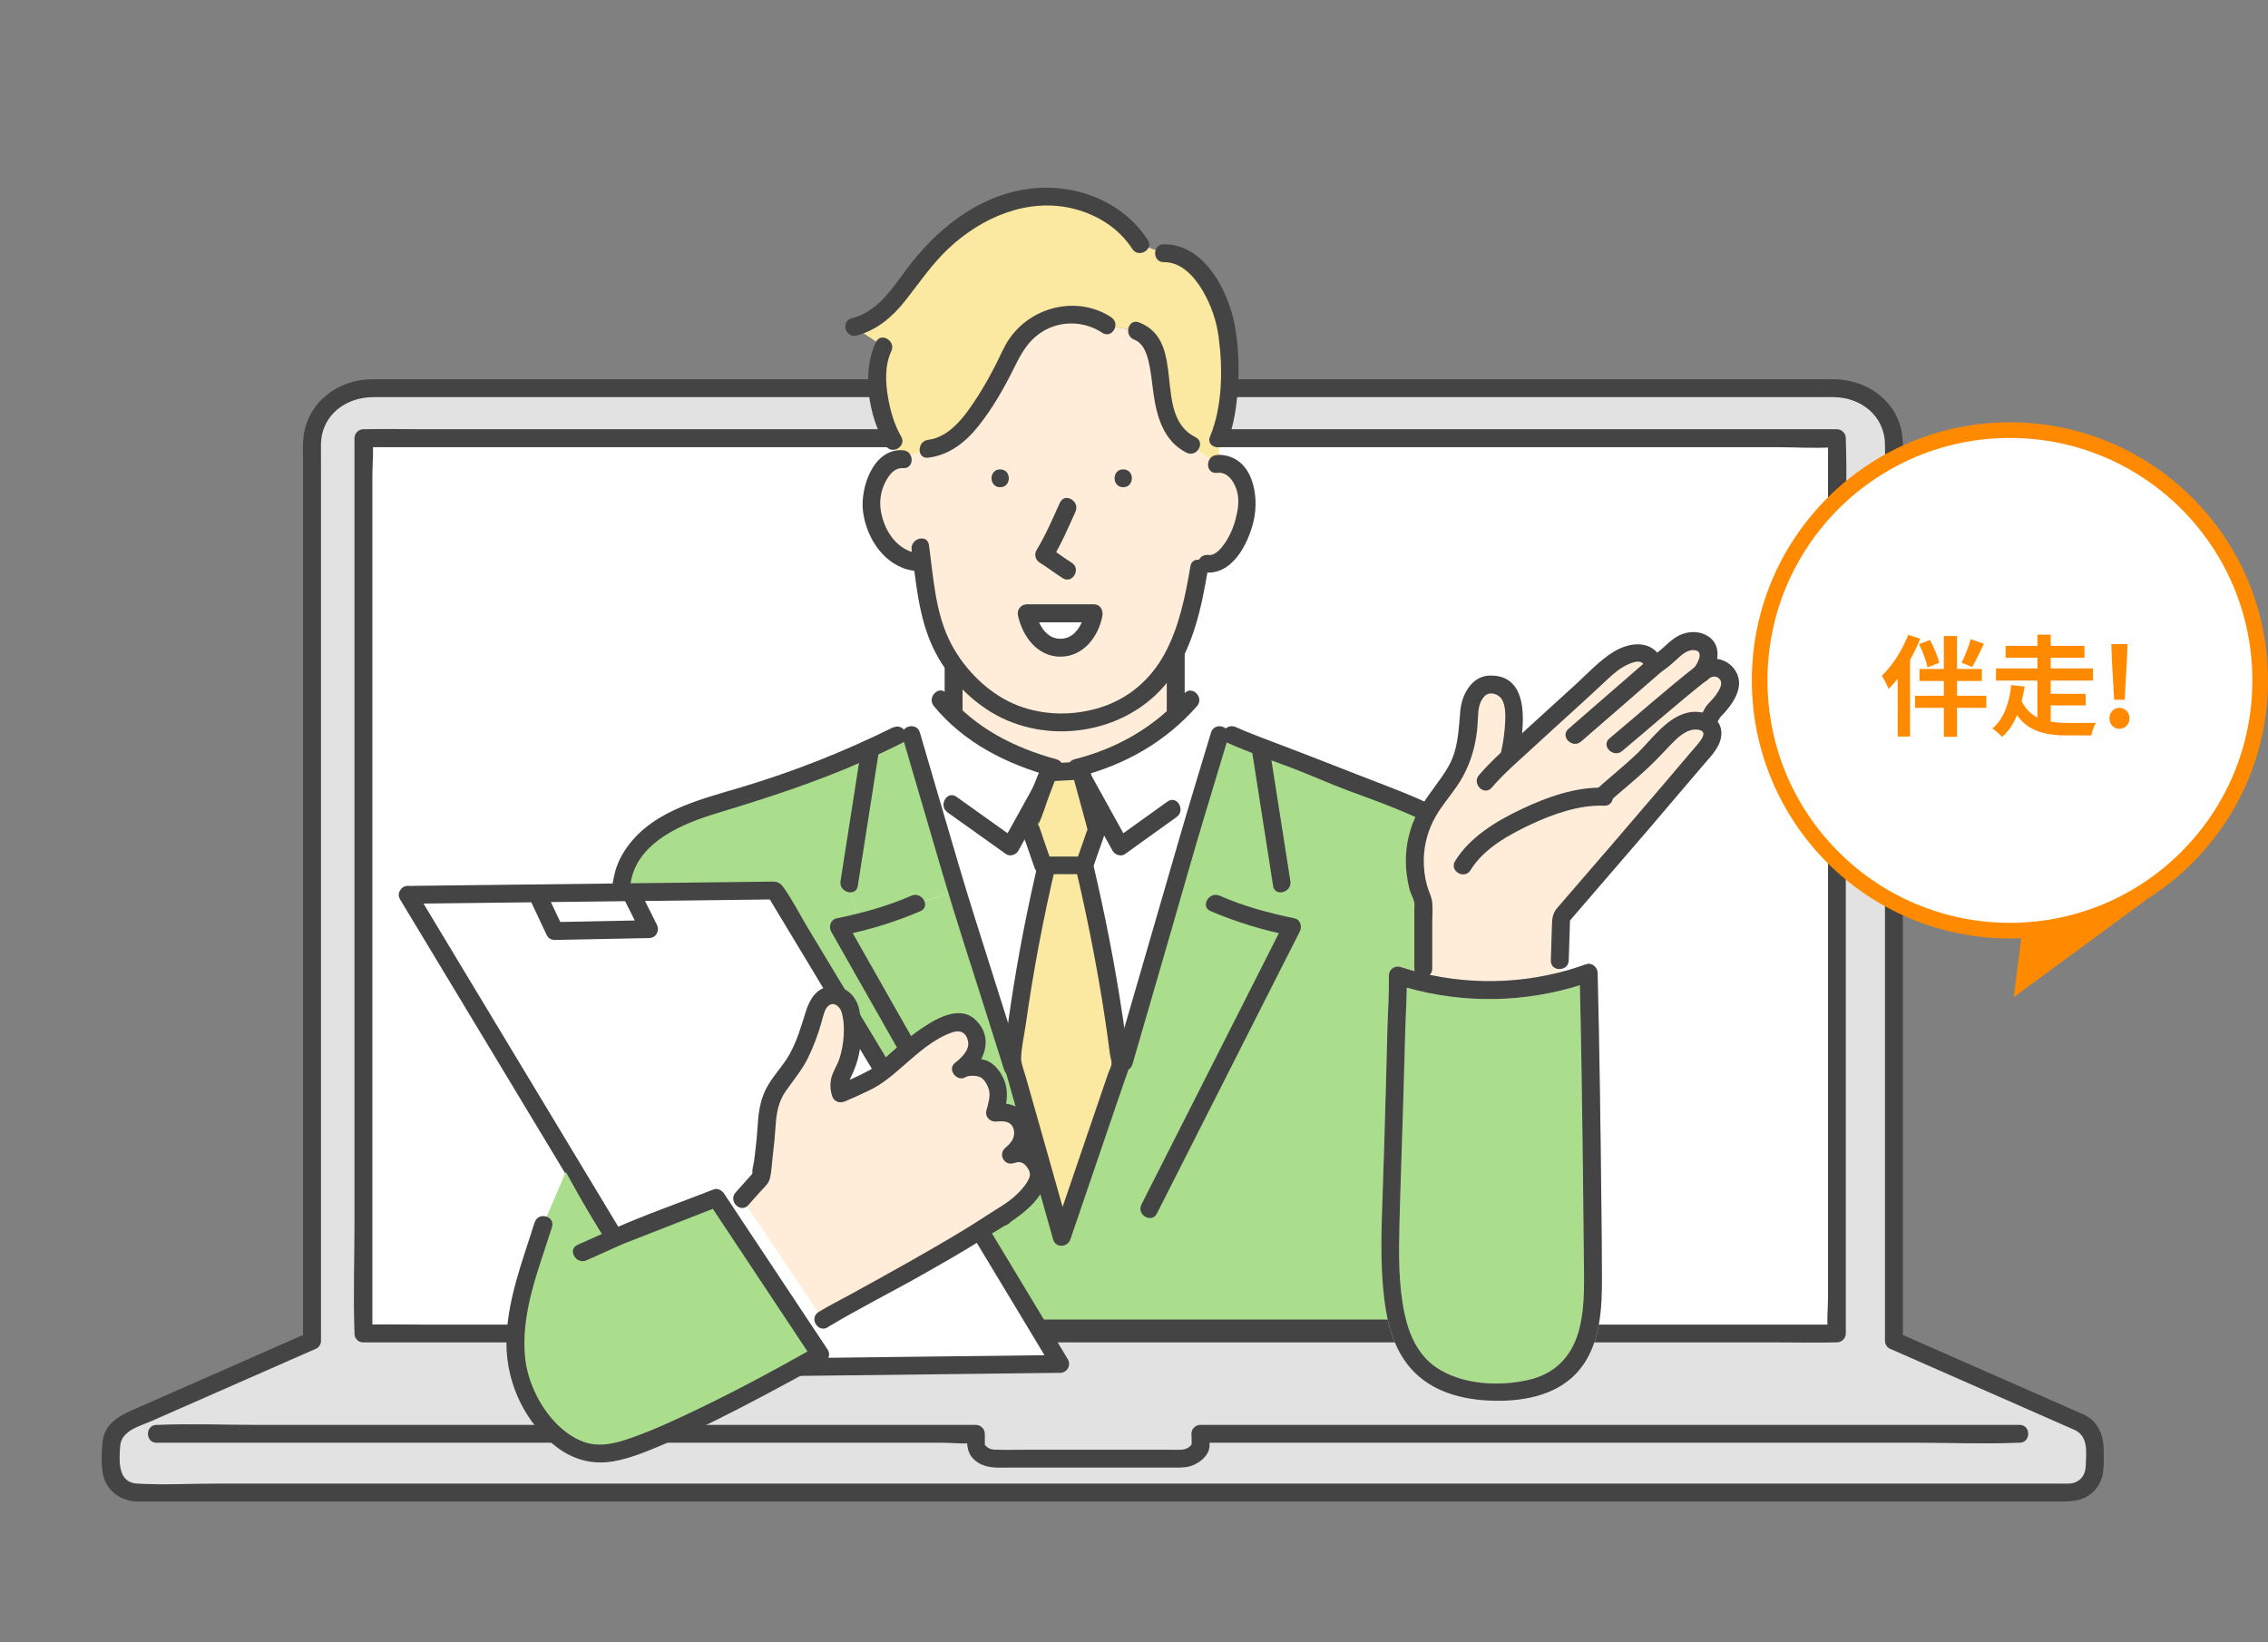 <svg width="290" height="210" viewBox="0 0 290 210" fill="none" xmlns="http://www.w3.org/2000/svg">
<rect x="0" y="0" width="290" height="210" fill="#808080" stroke="none"/>
<mask id="mask0_1425_497" style="mask-type:alpha" maskUnits="userSpaceOnUse" x="0" y="0" width="290" height="210">
<rect width="290" height="210" fill="#D9D9D9"/>
</mask>
<g mask="url(#mask0_1425_497)">
</g>
<g clip-path="url(#clip0_1425_497)">
<path d="M265.919 181.89L242.159 171.441V56.76C242.159 52.812 238.861 49.63 234.793 49.63H47.267C43.199 49.63 39.9 52.822 39.9 56.76V171.433L16.147 181.882C15.573 182.134 15.085 182.547 14.743 183.071C14.401 183.595 14.219 184.207 14.219 184.832V187.619C14.219 188.475 14.559 189.295 15.165 189.9C15.771 190.505 16.593 190.845 17.45 190.845H264.616C265.473 190.845 266.295 190.505 266.901 189.9C267.507 189.295 267.847 188.475 267.847 187.619V184.841C267.847 184.215 267.665 183.603 267.323 183.079C266.98 182.555 266.493 182.142 265.919 181.89Z" fill="#E2E2E2"/>
<path d="M266.5 180.902L245.707 171.758L242.747 170.455L243.313 171.442V59.089C243.313 57.776 243.4 56.404 243.14 55.109C242.307 51.003 238.497 48.513 234.474 48.495C231.407 48.48 228.34 48.495 225.275 48.495H50.54C49.541 48.495 48.544 48.495 47.546 48.495C43.192 48.518 39.309 51.456 38.801 55.914C38.678 57.011 38.747 58.148 38.747 59.249V171.44L39.313 170.453L25.823 176.388L17.636 179.994C15.449 180.956 13.263 181.844 13.08 184.67C13.001 185.96 12.897 187.532 13.232 188.789C13.746 190.717 15.51 191.919 17.453 191.997C17.684 191.997 17.919 191.997 18.152 191.997H262.879C264.803 191.997 266.652 192.07 268.035 190.335C269.14 188.955 268.995 187.286 268.995 185.632C268.995 183.625 268.416 181.866 266.496 180.898C265.182 180.235 264.022 182.207 265.338 182.872C267.071 183.747 266.742 185.744 266.7 187.394C266.667 188.679 265.932 189.618 264.591 189.705C264.33 189.722 264.062 189.705 263.799 189.705H27.876C24.453 189.705 20.965 189.901 17.546 189.705C15.027 189.562 15.237 186.817 15.362 184.942C15.497 182.922 17.794 182.401 19.372 181.706L36.5 174.175L40.475 172.427C40.65 172.329 40.794 172.185 40.894 172.011C40.994 171.838 41.046 171.641 41.044 171.44V59.582C41.044 58.644 41.025 57.711 41.044 56.77C41.119 53.06 44.225 50.789 47.723 50.781C50.886 50.77 54.051 50.781 57.214 50.781H231.188C232.259 50.781 233.329 50.781 234.397 50.781C237.891 50.781 240.945 53.106 241.023 56.78C241.095 60.276 241.023 63.78 241.023 67.275V171.44C241.02 171.64 241.072 171.837 241.171 172.011C241.271 172.184 241.415 172.328 241.589 172.427L262.382 181.571L265.342 182.874C266.679 183.465 267.847 181.494 266.5 180.902Z" fill="#444444"/>
<path d="M234.878 56.037H46.461V170.506H234.878V56.037Z" fill="white"/>
<path d="M46.46 171.651H227.208C229.658 171.651 232.115 171.705 234.566 171.651H234.872C235.175 171.646 235.463 171.525 235.677 171.311C235.891 171.098 236.013 170.809 236.017 170.508V70.087C236.017 65.48 236.186 60.839 236.017 56.234C236.017 56.17 236.017 56.103 236.017 56.026C236.013 55.725 235.891 55.436 235.677 55.223C235.463 55.01 235.175 54.888 234.872 54.883H54.139C51.688 54.883 49.231 54.829 46.78 54.883H46.47C46.168 54.888 45.879 55.01 45.665 55.223C45.451 55.436 45.329 55.725 45.325 56.026V156.457C45.325 161.065 45.156 165.705 45.325 170.31C45.325 170.375 45.325 170.441 45.325 170.518C45.325 171.989 47.615 171.992 47.615 170.518V60.709C47.615 59.266 47.803 57.681 47.615 56.245C47.611 56.175 47.611 56.106 47.615 56.037L46.47 57.18H227.218C229.644 57.18 232.155 57.365 234.577 57.18C234.679 57.18 234.785 57.18 234.887 57.18L233.742 56.037V165.846C233.742 167.289 233.554 168.876 233.742 170.31C233.746 170.379 233.746 170.449 233.742 170.518L234.887 169.375H54.139C51.688 169.375 49.231 169.319 46.78 169.375H46.47C44.977 169.365 44.977 171.651 46.46 171.651Z" fill="#444444"/>
<path d="M20.028 184.479H120.477C121.78 184.479 123.298 184.687 124.589 184.479C124.65 184.475 124.711 184.475 124.772 184.479L123.627 183.336C123.627 184.918 123.627 186.177 125.174 187.092C126.38 187.802 127.808 187.657 129.149 187.657H149.815C150.625 187.657 151.456 187.707 152.243 187.464C153.202 187.167 154.325 186.358 154.589 185.329C154.747 184.706 154.631 183.968 154.631 183.336L153.486 184.479H244.893C249.266 184.479 253.676 184.662 258.042 184.479H258.232C259.706 184.479 259.708 182.194 258.232 182.194H153.486C153.183 182.198 152.894 182.32 152.681 182.533C152.467 182.746 152.345 183.035 152.341 183.336C152.341 183.829 152.422 184.396 152.341 184.878C152.293 185.169 152.403 184.671 152.363 184.708C152.239 184.868 152.092 185.008 151.926 185.124C151.63 185.288 151.297 185.375 150.958 185.375C150.519 185.404 150.067 185.375 149.625 185.375H131.554C130.207 185.375 128.847 185.408 127.508 185.375C127.375 185.378 127.242 185.373 127.109 185.361C126.834 185.343 126.568 185.262 126.33 185.124C126.247 185.07 125.72 184.531 125.913 184.851C126.02 185.03 125.913 184.933 125.926 184.723C125.938 184.513 125.926 184.363 125.926 184.186V183.341C125.922 183.039 125.8 182.751 125.586 182.537C125.372 182.324 125.083 182.202 124.781 182.198H32.973C28.732 182.198 24.449 182.021 20.209 182.198C20.149 182.198 20.089 182.198 20.028 182.198C18.554 182.198 18.552 184.484 20.028 184.484V184.479Z" fill="#444444"/>
<path d="M150.338 76.131H121.938V100.134H150.338V76.131Z" fill="#FFEDD9"/>
<path d="M121.936 101.276H150.335C150.638 101.272 150.926 101.15 151.14 100.936C151.354 100.723 151.476 100.435 151.48 100.133V76.13C151.476 75.829 151.354 75.54 151.14 75.327C150.926 75.113 150.638 74.992 150.335 74.987H121.934C121.632 74.992 121.343 75.113 121.129 75.327C120.915 75.54 120.793 75.829 120.789 76.13V100.133C120.789 101.604 123.079 101.606 123.079 100.133V76.13L121.934 77.273H150.335L149.19 76.13V100.133L150.335 98.99H121.934C120.462 98.99 120.46 101.276 121.936 101.276Z" fill="#444444"/>
<path d="M136.254 97.732C124.802 97.732 120.45 89.503 120.45 89.503L116.785 94.075L131.902 163.797L143.812 164.483L157.096 97.275L152.286 89.503C152.286 89.503 147.706 97.732 136.254 97.732Z" fill="white"/>
<path d="M184.816 105.191C180.052 102.334 172.783 100.204 169.579 98.761C165.912 97.099 161.106 95.615 157.439 93.961H155.955L152.819 104.352L136.37 158.876L135.614 159.099L134.092 153.903L128.297 155.595L107.267 118.506C107.267 118.506 108.298 118.298 109.795 117.916L108.587 112.961L111.234 96.064L111.088 95.742C105.716 98.195 100.175 100.261 94.508 101.924C91.486 102.81 88.396 103.587 85.638 105.116C82.879 106.646 80.432 109.023 79.637 112.064L70.184 169.836H193.534L190.43 114.287C190.038 111.384 187.346 106.71 184.816 105.191Z" fill="#AADE8C"/>
<path d="M155.933 59.299C155.811 59.299 155.689 59.308 155.569 59.326L152.293 56.895C146.499 54.129 150.278 44.071 145.328 42.321L141.526 41.56C138.693 39.611 134.568 39.796 131.919 41.99C130.027 43.562 129.825 44.145 128.771 46.282C127.563 48.734 126.235 51.134 124.58 53.314C123.093 55.274 121.129 57.155 118.679 57.381L115.164 58.691C115.044 58.691 114.925 58.702 114.808 58.724C113.063 59.029 111.791 61.535 111.52 63.036C110.883 66.569 113.167 71.349 117.038 71.86L117.9 71.754C118.525 76.6 118.968 80.667 121.608 84.539C122.845 86.298 124.341 87.86 126.045 89.173C130.687 92.851 137.458 93.267 142.807 90.881C144.93 89.952 146.795 88.52 148.237 86.708C151.094 83.142 152.402 78.229 153.318 72.699L154.236 72.061C157.282 72.633 160.016 66.484 159.377 62.938C159.083 61.355 157.815 59.275 155.933 59.299ZM127.888 62.3C126.412 62.3 126.414 60.014 127.888 60.014C129.362 60.014 129.362 62.3 127.888 62.3ZM131.276 78.416H139.859C138.886 84.167 132.475 84.399 131.276 78.416ZM143.623 62.3C142.149 62.3 142.151 60.014 143.623 60.014C145.095 60.014 145.099 62.3 143.623 62.3Z" fill="#FFEDD9"/>
<path d="M156.324 40.05C154.984 36.01 152.293 32.255 148.812 32.377L145.774 31.259C142.651 26.297 136.015 24.175 130.301 25.526C125.479 26.665 121.764 29.343 118.504 33.007C115.564 36.316 113.765 40.717 109.211 41.808L112.99 44.323C111.226 47.843 112.738 53.882 114.239 56.393L114.797 58.724C114.915 58.703 115.034 58.692 115.153 58.691L118.689 57.384C121.14 57.157 123.103 55.277 124.59 53.317C126.245 51.137 127.574 48.745 128.781 46.285C129.835 44.148 130.031 43.564 131.93 41.993C134.578 39.799 138.703 39.614 141.537 41.563L145.339 42.324C150.288 44.073 146.509 54.132 152.304 56.898L155.579 59.329C155.7 59.311 155.821 59.302 155.943 59.302L155.831 56.145C157.501 52.232 157.663 44.084 156.324 40.05Z" fill="#FBE9A1"/>
<path d="M143.62 60.015C142.148 60.015 142.146 62.301 143.62 62.301C145.095 62.301 145.099 60.015 143.62 60.015Z" fill="#444444"/>
<path d="M122.379 113.97L117.113 115.51C114.789 116.549 111.961 117.38 109.933 117.893L109.786 117.931C108.288 118.313 107.258 118.521 107.258 118.521L128.288 155.61L134.083 153.918L128.8 135.894L122.379 113.97Z" fill="#AADE8C"/>
<path d="M127.888 60.015C126.413 60.015 126.411 62.301 127.888 62.301C129.364 62.301 129.364 60.015 127.888 60.015Z" fill="#444444"/>
<path d="M116.516 93.959L114.771 93.986C113.549 94.594 112.319 95.182 111.079 95.75L111.225 96.073L108.578 112.97L109.786 117.924L109.934 117.887C111.962 117.365 114.79 116.542 117.113 115.503L122.379 113.963L119.331 103.573L116.516 93.959Z" fill="#AADE8C"/>
<path d="M116.561 70.278C117.142 74.507 117.446 78.842 119.28 82.766C121.044 86.536 124.367 90.014 128.136 91.823C135.486 95.345 145.018 93.265 149.776 86.556C152.57 82.618 153.632 77.677 154.421 73.005C154.665 71.567 152.458 70.947 152.212 72.398C151.571 76.201 150.784 80.137 148.935 83.564C147.15 86.868 144.344 89.312 140.737 90.451C137.314 91.534 133.541 91.515 130.174 90.226C126.564 88.844 123.418 85.738 121.637 82.354C119.588 78.481 119.366 73.927 118.779 69.678C118.57 68.223 116.372 68.846 116.571 70.284L116.561 70.278Z" fill="#444444"/>
<path d="M135.529 64.265C134.605 66.324 133.695 68.44 132.522 70.374C132.375 70.638 132.336 70.948 132.414 71.24C132.492 71.531 132.68 71.781 132.939 71.937C133.944 72.561 134.879 73.298 135.883 73.928C137.132 74.716 138.284 72.737 137.039 71.956C136.035 71.332 135.1 70.595 134.096 69.965L134.513 71.528C135.685 69.593 136.595 67.478 137.52 65.418C138.117 64.086 136.145 62.924 135.542 64.265H135.529Z" fill="#444444"/>
<path d="M115.471 57.573C111.652 57.29 109.965 62.388 110.351 65.416C110.788 68.838 113.105 72.394 116.73 72.966C118.173 73.192 118.794 70.989 117.34 70.761C114.754 70.345 113.161 68.032 112.685 65.594C112.445 64.48 112.532 63.321 112.935 62.255C113.351 61.189 114.165 59.761 115.471 59.859C116.943 59.969 116.928 57.681 115.471 57.573Z" fill="#444444"/>
<path d="M155.568 60.471L155.932 60.444C156.234 60.438 156.522 60.315 156.735 60.102C156.948 59.889 157.071 59.602 157.077 59.301L155.932 60.444C157.2 60.494 157.981 61.92 158.223 63.017C158.464 64.114 158.289 65.236 158.014 66.28C157.731 67.447 157.237 68.553 156.557 69.544C156.151 70.114 155.358 71.082 154.539 70.964C153.098 70.756 152.476 72.959 153.931 73.169C157.523 73.686 159.601 69.555 160.292 66.633C161.067 63.345 160.167 58.32 155.932 58.158C155.63 58.161 155.34 58.283 155.126 58.497C154.912 58.71 154.79 58.999 154.787 59.301L155.932 58.158L155.568 58.185C154.11 58.295 154.096 60.581 155.568 60.471Z" fill="#444444"/>
<path d="M119.409 90.287C123.267 94.974 128.681 97.7 134.465 99.292C135.887 99.685 136.495 97.48 135.073 97.089C129.641 95.591 124.662 93.074 121.029 88.67C120.09 87.534 118.478 89.159 119.409 90.287Z" fill="#444444"/>
<path d="M121.131 103.863L128.637 109.211C129.133 109.564 129.924 109.304 130.203 108.795L135.762 98.768C136.477 97.479 134.498 96.324 133.784 97.612L128.227 107.646L129.795 107.23L122.299 101.883C121.098 101.027 119.952 103.009 121.143 103.857L121.131 103.863Z" fill="#444444"/>
<path d="M115.411 94.269C117.106 100.059 118.803 105.848 120.5 111.636C122.143 117.247 123.967 122.796 125.729 128.365L128.39 136.784C128.833 138.182 131.044 137.586 130.599 136.177L124.702 117.523C123.203 112.785 121.825 108.014 120.427 103.247C119.492 100.052 118.556 96.857 117.619 93.662C117.202 92.253 114.995 92.854 115.411 94.269Z" fill="#444444"/>
<path d="M110.12 95.773L107.473 112.673C107.248 114.111 109.455 114.732 109.682 113.28L112.327 96.382C112.554 94.942 110.347 94.323 110.12 95.773Z" fill="#444444"/>
<path d="M116.536 114.533C113.5 115.865 110.202 116.767 106.958 117.43C106.217 117.582 105.929 118.505 106.273 119.109L113.365 131.611L124.686 151.562L127.309 156.186C128.036 157.466 130.016 156.317 129.287 155.032L122.195 142.53L110.875 122.569L108.251 117.945L107.566 119.625C111.043 118.945 114.439 117.9 117.696 116.507C119.041 115.915 117.877 113.945 116.538 114.533H116.536Z" fill="#444444"/>
<path d="M151.438 88.671C147.665 92.962 142.901 95.68 137.396 97.089C135.968 97.453 136.563 99.658 138.004 99.292C143.872 97.796 149.04 94.853 153.058 90.287C154.027 89.186 152.413 87.563 151.438 88.671Z" fill="#444444"/>
<path d="M149.296 102.48L142.681 107.232L144.247 107.648L138.693 97.615C137.981 96.328 136.001 97.48 136.715 98.77C138.566 102.115 140.418 105.459 142.271 108.804C142.55 109.306 143.341 109.568 143.836 109.219L150.452 104.466C151.636 103.614 150.495 101.63 149.296 102.492V102.48Z" fill="#444444"/>
<path d="M154.851 93.662C153.512 98.092 152.161 102.519 150.87 106.962L144.486 128.965L142.591 135.491C142.174 136.906 144.39 137.511 144.8 136.098L149.65 119.385C151.107 114.339 152.531 109.277 154.049 104.246L157.058 94.271C157.474 92.86 155.273 92.257 154.851 93.664V93.662Z" fill="#444444"/>
<path d="M133.899 110.376C131.913 118.729 130.415 127.19 129.414 135.717L135.761 158.174L143.24 136.251C142.177 127.545 140.619 118.906 138.571 110.376H133.899Z" fill="#FBE9A1"/>
<path d="M132.798 110.073C131.375 116.078 130.201 122.132 129.275 128.236C129.06 129.663 128.858 131.092 128.671 132.523C128.527 133.604 128.132 134.959 128.319 136.042C128.428 136.518 128.56 136.988 128.717 137.451L133.225 153.409L134.657 158.477C134.976 159.606 136.51 159.517 136.866 158.477L141.203 145.761L143.752 138.29C143.937 137.748 144.187 137.195 144.316 136.628C144.458 136.004 144.277 135.333 144.198 134.71C144.006 133.186 143.798 131.666 143.573 130.152C142.574 123.402 141.251 116.702 139.677 110.063C139.607 109.824 139.462 109.615 139.263 109.465C139.064 109.315 138.823 109.233 138.574 109.231H133.901C132.427 109.231 132.425 111.517 133.901 111.517H138.574L137.47 110.686C138.861 116.559 140.054 122.48 141.01 128.44C141.237 129.863 141.45 131.288 141.647 132.717C141.739 133.386 141.828 134.055 141.911 134.726C141.955 135.065 142.151 135.697 142.132 135.973C142.103 136.412 141.799 136.952 141.657 137.365L136.31 153.041L134.661 157.875H136.87L133.389 145.551L131.182 137.775C130.988 137.091 130.713 136.387 130.593 135.686C130.571 135.581 130.56 135.474 130.559 135.366C130.599 133.912 130.976 132.307 131.184 130.834C132.142 124.062 133.413 117.342 134.997 110.676C135.346 109.25 133.137 108.639 132.798 110.073Z" fill="#444444"/>
<path d="M160.142 96.382L162.786 113.28C163.013 114.734 165.22 114.111 164.995 112.673L162.349 95.773C162.122 94.319 159.915 94.942 160.142 96.382Z" fill="#444444"/>
<path d="M154.781 116.496C158.038 117.89 161.433 118.935 164.911 119.614L164.226 117.934L158.042 130.15L148.197 149.587L145.95 154.017C145.288 155.329 147.262 156.486 147.928 155.171L154.11 142.968L163.955 123.531L166.204 119.104C166.516 118.481 166.285 117.583 165.519 117.425C162.27 116.76 158.974 115.865 155.941 114.528C154.606 113.94 153.442 115.908 154.785 116.503L154.781 116.496Z" fill="#444444"/>
<path d="M142.1 40.575C137.763 37.722 131.818 39.179 128.983 43.437C128.337 44.403 127.889 45.515 127.365 46.542C126.661 47.926 125.907 49.287 125.074 50.596C123.617 52.866 121.605 55.881 118.674 56.24C117.231 56.417 117.216 58.705 118.674 58.526C121.362 58.198 123.436 56.573 125.087 54.507C126.961 52.163 128.431 49.545 129.755 46.862C130.723 44.898 131.725 43.208 133.749 42.142C134.876 41.567 136.138 41.302 137.402 41.375C138.667 41.448 139.889 41.857 140.943 42.558C142.177 43.368 143.327 41.39 142.098 40.584L142.1 40.575Z" fill="#444444"/>
<path d="M146.762 30.683C143.472 25.6 137.184 23.314 131.296 24.179C124.901 25.118 119.636 29.422 115.888 34.466C113.991 37.026 112.179 39.869 108.904 40.7C107.478 41.07 108.082 43.275 109.512 42.905C112.158 42.221 114.147 40.488 115.802 38.385C117.58 36.124 119.146 33.788 121.253 31.802C125.497 27.799 131.431 25.22 137.297 26.695C140.324 27.458 143.073 29.189 144.782 31.831C145.58 33.061 147.564 31.916 146.76 30.677L146.762 30.683Z" fill="#444444"/>
<path d="M145.023 43.427C146.095 43.842 146.537 44.958 146.806 45.985C147.174 47.396 147.289 48.863 147.491 50.303C147.907 53.298 148.8 56.422 151.713 57.885C153.027 58.543 154.189 56.571 152.871 55.91C147.249 53.092 151.888 43.605 145.631 41.222C144.253 40.696 143.657 42.905 145.023 43.427Z" fill="#444444"/>
<path d="M148.81 33.52C151.048 33.503 152.657 35.303 153.73 37.081C154.858 38.973 155.579 41.079 155.847 43.264C156.364 47.304 156.301 52.023 154.715 55.837C154.148 57.194 156.364 57.786 156.922 56.446C157.83 54.264 158.136 51.822 158.286 49.48C158.467 46.948 158.352 44.404 157.942 41.899C157.176 37.422 154.102 31.196 148.81 31.234C147.335 31.244 147.333 33.53 148.81 33.52Z" fill="#444444"/>
<path d="M112.001 43.746C110.116 47.726 111.097 53.264 113.25 56.97C113.991 58.242 115.971 57.092 115.228 55.816C114.327 54.27 113.829 52.491 113.533 50.727C113.215 48.842 113.131 46.668 113.968 44.908C114.593 43.586 112.621 42.414 111.99 43.755L112.001 43.746Z" fill="#444444"/>
<path d="M139.856 78.416H131.273C132.473 84.399 138.884 84.166 139.856 78.416Z" fill="white"/>
<path d="M139.858 77.273H131.275C131.099 77.276 130.926 77.319 130.769 77.398C130.611 77.478 130.474 77.592 130.368 77.732C130.262 77.872 130.189 78.035 130.155 78.207C130.121 78.38 130.126 78.558 130.172 78.728C130.748 81.386 132.67 84.007 135.652 83.965C138.567 83.926 140.468 81.38 140.962 78.728C141.23 77.29 139.023 76.675 138.754 78.121C138.455 79.732 137.545 81.635 135.652 81.679C133.707 81.725 132.737 79.744 132.381 78.121L131.275 79.576H139.858C141.332 79.559 141.334 77.273 139.858 77.273Z" fill="#444444"/>
<path d="M114.193 93.007C107.945 96.107 101.444 98.671 94.76 100.669C89.165 102.332 82.652 103.863 79.531 109.346C78.729 110.752 78.49 111.999 78.24 113.518L77.286 119.35L74.151 138.512L70.855 158.654C70.269 162.232 69.651 165.807 69.097 169.392C69.097 169.444 69.081 169.498 69.07 169.552C68.954 170.271 69.368 171.006 70.176 171.006H178.324C183.322 171.006 188.337 171.179 193.316 171.006H193.524C194.118 171.006 194.703 170.483 194.669 169.863L194.147 160.46L193.008 140.106L191.936 120.908L191.629 115.424C191.499 113.325 190.898 111.282 189.872 109.445C188.681 107.232 187.097 105.16 184.875 103.901C182.441 102.515 179.819 101.453 177.206 100.453C172.209 98.543 167.264 96.557 162.264 94.678C160.832 94.142 159.406 93.591 158.008 92.968C156.674 92.371 155.51 94.341 156.853 94.942C159.653 96.189 162.552 97.199 165.417 98.288C167.72 99.163 169.956 100.189 172.265 101.047C174.728 101.962 177.208 102.837 179.621 103.874C181.924 104.865 184.371 105.869 186.028 107.822C187.742 109.832 189.168 112.542 189.306 115.002L189.572 119.782L190.601 138.169L191.742 158.577L192.158 166.038C192.225 167.214 192.127 168.544 192.367 169.699C192.374 169.756 192.378 169.813 192.377 169.87L193.522 168.727H75.194C73.63 168.727 71.935 168.54 70.378 168.727C70.308 168.731 70.239 168.731 70.17 168.727L71.273 170.181L72.695 161.497L75.85 142.216L79.077 122.49C79.621 119.165 80.016 115.784 80.714 112.49C81.755 107.538 87.431 105.26 91.708 103.969C98.129 102.024 104.436 99.99 110.574 97.255C112.18 96.54 113.77 95.79 115.342 95.006C116.663 94.352 115.505 92.379 114.187 93.034L114.193 93.007Z" fill="#444444"/>
<path d="M134.078 98.762L131.559 105.391L133.391 110.649H138.659L140.262 106.077L138.201 98.533L134.078 98.762Z" fill="#FBE9A1"/>
<path d="M132.97 98.458C132.158 100.599 131.138 102.746 130.505 104.946C130.255 105.813 130.853 106.848 131.13 107.648L132.277 110.944C132.35 111.181 132.497 111.389 132.695 111.538C132.894 111.687 133.134 111.77 133.383 111.775H138.65C138.899 111.77 139.139 111.687 139.337 111.538C139.535 111.389 139.681 111.181 139.754 110.944L140.951 107.529C141.266 106.632 141.443 106.075 141.189 105.15L139.3 98.23C139.23 97.991 139.084 97.782 138.886 97.632C138.687 97.483 138.445 97.401 138.197 97.398L134.074 97.627C132.616 97.708 132.598 99.994 134.074 99.913L138.197 99.684L137.091 98.853L138.936 105.599C138.988 105.792 139.171 106.781 139.144 106.096C139.127 105.549 139.107 105.944 139.021 106.147C138.9 106.434 138.813 106.74 138.711 107.033L137.543 110.358L138.648 109.527H133.381L134.484 110.358L133.401 107.241C133.193 106.646 133.018 106.027 132.777 105.445C132.756 105.397 132.704 105.125 132.656 105.098C133.033 105.306 132.477 105.979 132.745 105.453C133.322 104.317 133.676 103.001 134.128 101.81L135.169 99.067C135.702 97.7 133.489 97.093 132.97 98.458Z" fill="#444444"/>
<path d="M52.141 114.418L88.631 174.953L135.566 174.4L99.077 113.863L52.141 114.418Z" fill="white"/>
<path d="M51.151 114.996L60.328 130.217L77.505 158.719L84.41 170.173C85.451 171.913 86.403 173.816 87.598 175.462C88.118 176.177 88.716 176.086 89.472 176.086L93.669 176.036L108.474 175.861L135.067 175.547H135.563C135.763 175.544 135.959 175.489 136.131 175.387C136.304 175.285 136.447 175.141 136.547 174.967C136.646 174.794 136.699 174.598 136.7 174.398C136.701 174.198 136.65 174.001 136.552 173.827L127.376 158.604L110.198 130.105L103.293 118.65C102.252 116.91 101.299 115.007 100.103 113.361C99.585 112.646 98.985 112.727 98.229 112.737L94.034 112.787L79.23 112.962L52.634 113.276H52.14C50.668 113.292 50.664 115.578 52.14 115.562L67.946 115.375L93.272 115.075L99.077 115.007L98.088 114.441L110.418 134.899L130.07 167.501L134.576 174.982L135.565 173.264L119.757 173.451L94.434 173.75L88.628 173.818L89.618 174.384L77.287 153.926L57.635 121.324L53.129 113.843C52.369 112.582 50.391 113.731 51.151 114.996Z" fill="#444444"/>
<path d="M68.003 115.526L69.936 119.626C70.035 119.8 70.179 119.944 70.353 120.043C70.527 120.142 70.724 120.194 70.924 120.191L83.001 119.95C83.907 119.934 84.377 119.005 83.99 118.232L81.814 113.89C81.156 112.573 79.18 113.73 79.838 115.044L82.012 119.385L83.001 117.664L70.924 117.905L71.914 118.473L69.981 114.373C69.357 113.043 67.379 114.202 68.003 115.526Z" fill="#444444"/>
<path d="M77.848 159.225L75.786 156.025L72.351 149.853L69.465 156.6L67.541 162.725C66.356 166.49 65.517 170.47 66.083 174.379C66.787 179.227 71.387 186.089 76.894 185.881C78.287 185.83 79.64 185.412 80.963 184.965C89.029 182.236 98.074 176.96 105.116 172.228L92.067 153.899L77.848 159.225Z" fill="#AADE8C"/>
<path d="M129.214 147.665C129.334 147.577 131.764 145.817 130.405 143.392C129.53 141.833 127.217 142.299 127.217 142.299C127.217 142.299 127.804 140.102 127.616 139.315C127.429 138.527 126.598 136.821 125.522 136.632C124.724 136.497 123.513 136.251 122.877 136.754C124.227 135.715 125.522 134.053 124.647 132.259C124.085 131.108 123.373 130.692 122.565 130.692C121.682 130.692 120.691 131.189 119.65 131.763C116.902 133.269 114.801 135.491 112.362 137.471C111.638 138.057 107.488 139.844 107.488 139.844C107.488 139.844 107.038 138.598 107.58 137.615C108.902 135.198 109.06 133.215 108.894 130.468C108.846 129.676 108.725 128.859 108.302 128.182C107.88 127.504 106.828 127.174 106.045 127.309C104.796 127.517 104.317 129.007 103.98 130.218C103.099 133.373 102.016 135.809 99.93 138.338C98.358 140.241 98.127 141.9 97.995 144.364C97.895 146.256 97.287 150.566 97.287 150.566L94.856 153.288L105.246 168.723C105.454 168.592 121.133 160.121 126.276 156.692C127.446 155.911 128.566 155.179 129.607 154.518C130.844 153.737 133.28 151.125 132.795 149.739C131.656 146.536 129.336 147.604 129.214 147.665Z" fill="#FFEDD9"/>
<path d="M68.362 156.303C66.778 161.349 64.747 166.486 64.758 171.838C64.768 176.923 67.177 182.048 71.294 185.117C73.364 186.659 75.777 187.301 78.332 186.873C80.705 186.474 83.012 185.47 85.215 184.529C89.49 182.704 93.638 180.58 97.742 178.407C100.332 177.037 102.91 175.639 105.446 174.186C105.707 174.032 105.896 173.782 105.974 173.49C106.052 173.197 106.012 172.886 105.862 172.623L94.235 155.113L92.57 152.604C92.311 152.218 91.757 151.892 91.276 152.081C86.864 153.808 82.346 155.37 78.025 157.311L73.844 159.182C72.504 159.784 73.668 161.754 75.002 161.154L78.581 159.547L79.475 159.146C79.683 159.055 80.037 158.914 79.564 159.099L80.27 158.822L89.121 155.364L91.897 154.277L90.604 153.754L102.225 171.266L103.89 173.772L104.307 172.21C98.754 175.377 93.088 178.394 87.295 181.102C85.494 181.933 83.677 182.765 81.813 183.457C79.523 184.315 77.001 185.254 74.584 184.352C70.546 182.844 67.638 177.91 67.163 173.795C66.496 168.003 68.874 162.33 70.58 156.906C71.021 155.499 68.81 154.897 68.371 156.299L68.362 156.303Z" fill="#444444"/>
<path d="M220.592 85.968C219.222 84.796 218.081 85.596 217.648 85.997L217.633 86.012L217.523 86.103C217.852 85.633 219.305 83.402 217.908 82.396C217.15 81.855 216.165 81.849 215.31 82.215C214.225 82.68 212.62 84.574 211.578 85.025C211.454 84.703 210.877 83.875 210.556 83.713C208.555 82.714 205.892 84.906 204.553 86.207C203.073 87.647 197.488 92.618 193.588 96.274L193.103 96.174C193.807 92.757 193.984 89.154 192.302 88.052C191.292 87.396 189.813 87.257 189.041 88.177C187.544 89.954 187.927 91.342 187.792 92.45C187.213 97.242 186.765 97.784 184.791 100.688C184.241 101.492 182.855 102.928 181.893 105.201C180.829 107.716 180.287 111.261 181.997 115.357V125.332C187.025 126.974 188.77 126.964 193.763 126.496C196.106 126.288 197.095 126.012 199.441 125.332V122.81L199.618 117.261C199.618 117.261 213.725 100.96 218.256 95.499C218.831 94.808 219.439 93.364 218.398 92.643C218.278 92.559 218.152 92.484 218.021 92.421L218.129 92.213C219.378 91.174 218.316 91.718 219.378 90.644C220.349 89.69 222.204 87.346 220.592 85.968Z" fill="#FFEDD9"/>
<path d="M200.795 125.152C198.5 125.823 196.146 126.274 193.765 126.496C188.768 126.965 183.761 126.379 178.745 124.738L178.759 125.256C178.501 132.866 178.243 144.011 177.983 151.623C177.847 155.634 177.649 159.429 177.905 163.336C178.322 169.585 179.423 177.97 191.558 177.97C192.902 177.984 194.243 177.857 195.56 177.59C201.892 176.235 203.693 171.332 203.693 164.092C203.693 157.785 203.439 136.59 203.139 124.399C202.364 124.674 201.582 124.924 200.795 125.152Z" fill="#AADE8C"/>
<path d="M200.49 124.051C193.46 126.054 185.99 125.909 179.044 123.635C178.873 123.589 178.694 123.582 178.521 123.615C178.347 123.649 178.184 123.721 178.043 123.828C177.902 123.934 177.788 124.072 177.709 124.229C177.629 124.387 177.587 124.56 177.586 124.737C177.638 126.852 177.48 128.986 177.417 131.102C177.342 133.72 177.273 136.339 177.209 138.957C177.07 144.104 176.913 149.251 176.736 154.398C176.587 158.762 176.501 163.166 177.201 167.49C177.68 170.443 178.748 173.409 180.93 175.543C183.778 178.334 187.895 179.147 191.757 179.116C195.88 179.082 200.124 177.979 202.531 174.388C204.654 171.219 204.842 167.114 204.833 163.432C204.833 160.279 204.794 157.129 204.761 153.976C204.656 144.117 204.523 134.254 204.282 124.398C204.265 123.702 203.557 123.039 202.824 123.294C202.047 123.569 201.269 123.82 200.48 124.055C199.07 124.471 199.67 126.68 201.09 126.258C201.877 126.025 202.658 125.772 203.432 125.499L201.975 124.398C202.183 132.777 202.302 141.158 202.404 149.543C202.448 153.136 202.484 156.73 202.512 160.327C202.533 163.465 202.72 166.694 201.981 169.768C201.148 173.22 199.016 175.612 195.505 176.433C191.724 177.318 186.841 177.079 183.558 174.787C181.292 173.205 180.164 170.63 179.602 168.008C178.804 164.28 178.85 160.342 178.944 156.555C179.083 151.038 179.302 145.522 179.454 140.007C179.529 137.262 179.605 134.517 179.683 131.771C179.749 129.437 179.928 127.079 179.87 124.745L178.413 125.846C185.756 128.233 193.647 128.378 201.073 126.262C202.514 125.853 201.912 123.646 200.49 124.051Z" fill="#E2E2E2"/>
<path d="M200.49 124.051C193.46 126.054 185.99 125.909 179.044 123.635C178.873 123.589 178.694 123.582 178.521 123.615C178.347 123.649 178.184 123.721 178.043 123.828C177.902 123.934 177.788 124.072 177.709 124.229C177.629 124.387 177.587 124.56 177.586 124.737C177.638 126.852 177.48 128.986 177.417 131.102C177.342 133.72 177.273 136.339 177.209 138.957C177.07 144.104 176.913 149.251 176.736 154.398C176.587 158.762 176.501 163.166 177.201 167.49C177.68 170.443 178.748 173.409 180.93 175.543C183.778 178.334 187.895 179.147 191.757 179.116C195.88 179.082 200.124 177.979 202.531 174.388C204.654 171.219 204.842 167.114 204.833 163.432C204.833 160.279 204.794 157.129 204.761 153.976C204.656 144.117 204.523 134.254 204.282 124.398C204.265 123.702 203.557 123.039 202.824 123.294C202.047 123.569 201.269 123.82 200.48 124.055C199.07 124.471 199.67 126.68 201.09 126.258C201.877 126.025 202.658 125.772 203.432 125.499L201.975 124.398C202.183 132.777 202.302 141.158 202.404 149.543C202.448 153.136 202.484 156.73 202.512 160.327C202.533 163.465 202.72 166.694 201.981 169.768C201.148 173.22 199.016 175.612 195.505 176.433C191.724 177.318 186.841 177.079 183.558 174.787C181.292 173.205 180.164 170.63 179.602 168.008C178.804 164.28 178.85 160.342 178.944 156.555C179.083 151.038 179.302 145.522 179.454 140.007C179.529 137.262 179.605 134.517 179.683 131.771C179.749 129.437 179.928 127.079 179.87 124.745L178.413 125.846C185.756 128.233 193.647 128.378 201.073 126.262C202.514 125.853 201.912 123.646 200.49 124.051Z" fill="#444444"/>
<path d="M200.588 122.81L200.765 117.261L200.43 118.069C203.886 114.075 207.335 110.073 210.776 106.064C213.108 103.344 215.432 100.617 217.747 97.882C218.765 96.675 220.129 95.409 220.108 93.711C220.086 91.633 217.758 90.75 215.996 91.085C213.139 91.627 211.263 94.507 209.298 96.388C207.632 97.974 205.837 99.395 204.132 100.927C203.032 101.912 204.657 103.524 205.752 102.541C207.386 101.074 209.115 99.707 210.714 98.196C211.74 97.228 212.694 96.195 213.672 95.179C214.472 94.347 215.605 93.242 216.86 93.287C217.1 93.287 217.554 93.354 217.718 93.57C217.98 93.917 217.61 94.46 217.379 94.773C217 95.293 216.546 95.773 216.129 96.266C214.965 97.651 213.796 99.027 212.623 100.395C208.146 105.64 203.65 110.868 199.133 116.079C198.525 116.783 198.47 117.413 198.439 118.327L198.298 122.81C198.25 124.281 200.54 124.281 200.588 122.81Z" fill="#444444"/>
<path d="M205.134 100.725C201.521 100.59 197.846 101.91 194.623 103.427C191.4 104.944 187.95 107.008 186.053 110.11C185.285 111.37 187.265 112.519 188.031 111.264C189.715 108.51 192.937 106.731 195.779 105.401C198.621 104.071 201.934 102.907 205.134 103.022C206.608 103.076 206.606 100.79 205.134 100.736V100.725Z" fill="#444444"/>
<path d="M218.45 86.768C219.675 85.137 220.387 82.446 218.226 81.249C216.949 80.54 215.325 80.765 214.151 81.567C213.055 82.317 212.198 83.448 211 84.038L212.568 84.453C211.34 81.814 208.533 82.007 206.342 83.337C204.533 84.439 203.053 86.07 201.497 87.494C199.361 89.445 197.212 91.382 195.082 93.342C193.062 95.2 190.918 97.018 189.117 99.102C188.161 100.214 189.772 101.837 190.734 100.719C192.286 98.915 194.126 97.336 195.871 95.731C197.799 93.951 199.744 92.188 201.687 90.422C202.978 89.248 204.26 88.069 205.53 86.874C206.343 86.11 207.242 85.349 208.279 84.904C208.695 84.721 209.405 84.466 209.87 84.684C210.211 84.844 210.434 85.285 210.59 85.619C210.863 86.205 211.646 86.282 212.156 86.035C212.937 85.65 213.591 85.025 214.238 84.457C214.886 83.89 215.585 83.117 216.497 83.127C218.105 83.148 216.993 84.944 216.472 85.638C215.589 86.814 217.576 87.955 218.45 86.791V86.768Z" fill="#444444"/>
<path d="M218.941 93.028C219.354 92.674 219.691 92.24 219.93 91.752C219.953 91.655 219.945 91.663 219.905 91.779C219.959 91.705 220.02 91.635 220.086 91.572C220.268 91.376 220.457 91.189 220.63 90.988C221.463 90.023 222.296 88.818 222.364 87.496C222.433 86.054 221.429 84.778 220.053 84.356C218.875 83.993 217.736 84.391 216.838 85.188C215.733 86.164 217.357 87.775 218.458 86.804C218.895 86.418 219.601 86.368 219.961 86.941C220.322 87.515 219.776 88.33 219.447 88.812C219.058 89.383 218.523 89.822 218.113 90.373C217.973 90.599 217.847 90.835 217.736 91.077C217.663 91.2 217.75 91.046 217.779 91.01C217.637 91.155 217.484 91.288 217.321 91.409C216.201 92.37 217.827 93.98 218.941 93.026V93.028Z" fill="#444444"/>
<path d="M194.151 96.75C194.843 93.395 195.905 86.211 190.447 86.386C188.134 86.459 186.891 88.89 186.718 90.933C186.562 92.789 186.481 94.642 185.906 96.436C185.46 97.82 184.563 99.071 183.716 100.239C182.514 101.901 181.338 103.423 180.605 105.368C179.843 107.425 179.592 109.635 179.874 111.81C179.95 112.44 180.066 113.065 180.222 113.68C180.37 114.248 180.73 114.871 180.846 115.382C180.877 115.659 180.877 115.937 180.846 116.214V123.847C180.846 125.318 183.137 125.32 183.137 123.847V117.988C183.137 117.143 183.212 116.259 183.137 115.418C183.07 114.674 182.666 113.963 182.468 113.234C182.169 112.13 182.029 110.989 182.052 109.846C182.097 107.922 182.625 106.04 183.587 104.372C184.386 102.972 185.46 101.756 186.36 100.424C188.097 97.843 188.869 94.958 188.977 91.841C189.013 90.835 189.086 89.763 189.852 88.992C190.476 88.368 191.601 88.726 192.028 89.408C192.511 90.189 192.488 91.307 192.467 92.188C192.411 93.517 192.237 94.838 191.946 96.137C191.651 97.573 193.858 98.188 194.154 96.746L194.151 96.75Z" fill="#444444"/>
<path d="M216.873 85.16C213.094 88.128 209.483 91.337 205.798 94.416C204.665 95.362 206.293 96.973 207.418 96.033C211.103 92.951 214.705 89.745 218.493 86.777C219.65 85.869 218.02 84.26 216.873 85.16Z" fill="#444444"/>
<path d="M210.833 84.268C207.412 87.253 203.962 90.214 200.545 93.204C199.433 94.173 201.057 95.784 202.165 94.819C205.588 91.837 209.036 88.876 212.453 85.883C213.565 84.915 211.94 83.302 210.833 84.268Z" fill="#444444"/>
<path d="M105.814 169.718C109.807 167.314 114.013 165.221 118.069 162.918C120.66 161.447 123.254 159.97 125.774 158.38C128.587 156.605 132.164 154.847 133.615 151.655C134.998 148.625 131.662 145.248 128.63 146.667L129.786 148.642C131.397 147.467 132.437 145.489 131.706 143.506C130.958 141.482 128.903 140.805 126.917 141.187L128.324 142.592C128.784 140.849 129.04 139.257 128.16 137.605C127.656 136.663 126.91 135.79 125.832 135.512C124.71 135.221 123.319 135.117 122.303 135.751L123.691 137.546C125.894 135.774 127.089 132.731 124.791 130.456C122.64 128.328 119.356 130.435 117.405 131.802C116.129 132.728 114.904 133.721 113.734 134.778C112.901 135.514 112.081 136.351 111.092 136.888C109.743 137.621 108.316 138.232 106.907 138.841L108.589 139.523C108.354 138.826 108.502 138.332 108.818 137.688C109.288 136.763 109.633 135.779 109.843 134.764C110.214 132.905 110.225 130.993 109.876 129.13C109.489 127.274 108.015 125.934 106.043 126.156C104.329 126.347 103.496 127.887 103.028 129.373C102.445 131.227 101.926 133.049 100.981 134.764C100.102 136.362 98.743 137.656 97.926 139.275C97.11 140.894 96.958 142.6 96.848 144.356C96.763 145.711 96.596 147.058 96.431 148.409C96.377 148.847 96.113 149.625 96.223 150.071C96.313 150.466 96.281 149.824 96.452 149.797C96.359 149.812 96.146 150.14 96.084 150.213L94.058 152.482C93.079 153.577 94.693 155.2 95.676 154.099L97.227 152.364C97.643 151.892 98.253 151.389 98.42 150.763C98.678 149.789 98.701 148.685 98.824 147.673C98.978 146.41 99.101 145.146 99.182 143.874C99.282 142.322 99.542 140.859 100.446 139.556C101.418 138.157 102.491 136.904 103.269 135.373C104.028 133.816 104.639 132.192 105.095 130.522C105.27 129.924 105.435 128.968 105.972 128.575C106.688 128.051 107.407 128.756 107.604 129.406C108.142 131.189 107.904 133.644 107.327 135.389C107.026 136.302 106.42 137.112 106.249 138.06C106.125 138.754 106.176 139.468 106.397 140.138C106.653 140.898 107.377 141.123 108.077 140.819C109.118 140.373 110.159 139.909 111.167 139.419C112.833 138.614 114.107 137.503 115.504 136.283C117.378 134.651 119.417 132.794 121.811 131.989C122.815 131.651 123.583 132.064 123.785 133.178C123.993 134.325 122.877 135.298 122.086 135.936C121.068 136.755 122.384 138.411 123.473 137.731C123.902 137.463 124.93 137.523 125.38 137.758C125.892 138.012 126.307 138.82 126.452 139.346C126.679 140.177 126.344 141.175 126.132 141.985C125.896 142.877 126.696 143.55 127.539 143.39C127.652 143.369 127.331 143.39 127.645 143.39C127.866 143.372 128.089 143.372 128.31 143.39C128.974 143.459 129.424 143.729 129.615 144.404C129.689 144.696 129.692 145.001 129.624 145.294C129.556 145.588 129.419 145.86 129.224 146.09C129.1 146.242 128.966 146.386 128.824 146.522C128.682 146.661 128.48 146.807 128.653 146.68C127.466 147.546 128.462 149.29 129.809 148.654C129.474 148.812 130.088 148.594 130.136 148.594C130.335 148.582 130.534 148.619 130.715 148.702C130.897 148.784 131.055 148.91 131.177 149.068C131.593 149.539 131.837 150.059 131.593 150.641C131.293 151.368 130.719 152.014 130.175 152.569C128.953 153.816 127.316 154.647 125.869 155.61C124.959 156.212 124.033 156.79 123.1 157.355C118.359 160.223 113.499 162.9 108.643 165.57C107.325 166.295 105.966 166.971 104.687 167.748C103.409 168.525 104.577 170.483 105.843 169.72L105.814 169.718Z" fill="#444444"/>
</g>
<circle cx="257" cy="87" r="32" fill="white" stroke="#FF8A00" stroke-width="2"/>
<path d="M251.987 81.73L253.681 82.318C253.177 83.382 252.617 84.516 252.183 85.286L250.825 84.74C251.231 83.928 251.735 82.668 251.987 81.73ZM247.955 84.74L246.457 85.342C246.317 84.558 245.855 83.312 245.379 82.36L246.779 81.842C247.283 82.738 247.787 83.956 247.955 84.74ZM243.993 81.17L245.533 81.674C245.169 82.57 244.735 83.494 244.231 84.376V94.176H242.649V86.784C242.271 87.274 241.879 87.708 241.487 88.1C241.333 87.708 240.899 86.798 240.619 86.406C241.949 85.146 243.237 83.158 243.993 81.17ZM253.975 88.968V90.508H250.237V94.218H248.557V90.508H244.875V88.968H248.557V87.078H245.435V85.538H248.557V81.324H250.237V85.538H253.415V87.078H250.237V88.968H253.975ZM262.221 90.2V92.272C262.921 92.398 263.677 92.44 264.461 92.44C265.091 92.454 267.191 92.44 268.003 92.426C267.765 92.804 267.499 93.56 267.415 94.036H264.363C261.577 94.036 259.379 93.546 257.909 91.446C257.447 92.552 256.845 93.532 255.991 94.218C255.711 93.896 255.123 93.378 254.745 93.154C256.313 91.908 256.971 89.556 257.167 87.596L258.889 87.792C258.791 88.394 258.665 89.024 258.497 89.64C258.987 90.662 259.687 91.32 260.513 91.74V87.022H255.221V85.468H260.513V84.11H256.453V82.584H260.513V81.156H262.221V82.584H266.533V84.11H262.221V85.468H267.625V87.022H262.221V88.716H266.687V90.2H262.221ZM270.327 89.472L270.033 84.306L269.963 82.36H272.035L271.965 84.306L271.671 89.472H270.327ZM270.999 93.196C270.271 93.196 269.725 92.608 269.725 91.852C269.725 91.096 270.271 90.508 270.999 90.508C271.727 90.508 272.287 91.096 272.287 91.852C272.287 92.608 271.727 93.196 270.999 93.196Z" fill="#FF8A00"/>
<path d="M257.5 127.5L258.5 119.5L274.5 115L257.5 127.5Z" fill="#FF8A00"/>
<defs>
<clipPath id="clip0_1425_497">
<rect width="256" height="168" fill="white" transform="translate(13 24)"/>
</clipPath>
</defs>
</svg>
